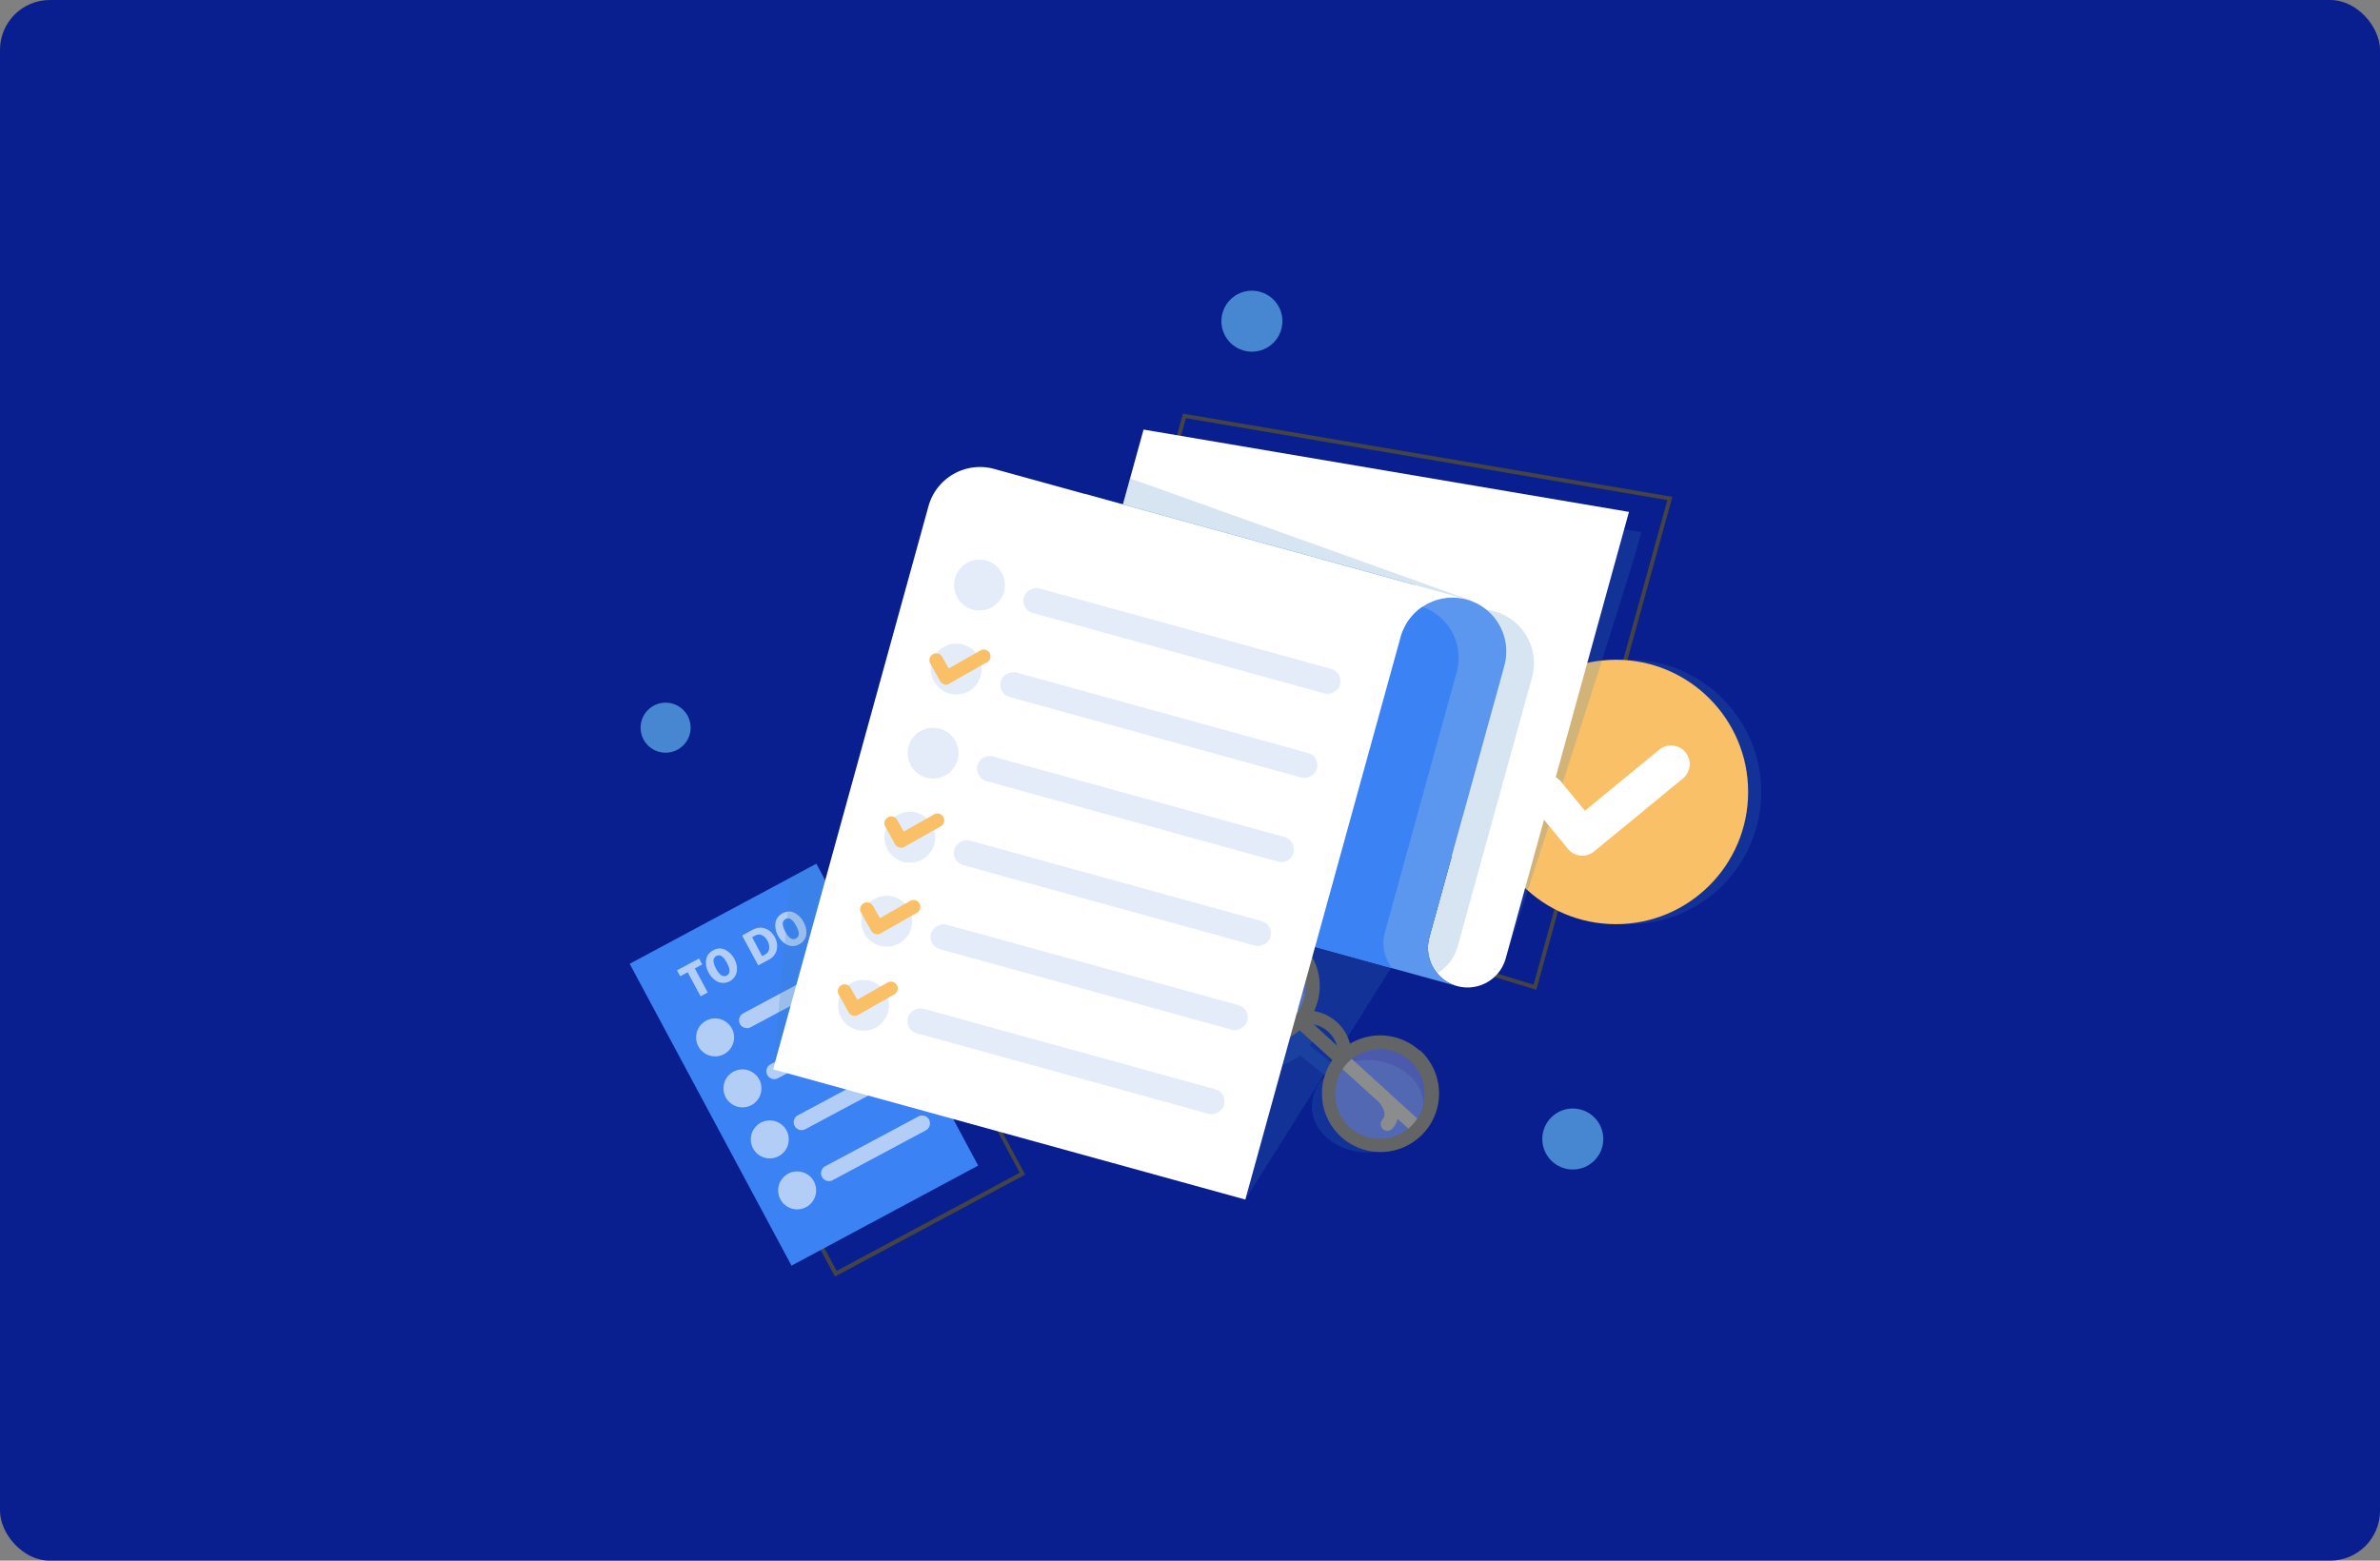 <svg xmlns="http://www.w3.org/2000/svg" viewBox="0 0 477.5 313.17"><rect x="0" y="0" width="477.5" height="313.17" fill="#808080" stroke="none"/><defs><style>.cls-1{isolation:isolate;}.cls-2{fill:#0a1f8f;}.cls-3{fill:#444;}.cls-4{fill:#3a7ec1;opacity:0.2;mix-blend-mode:multiply;}.cls-5{fill:#f9c067;}.cls-6{fill:#3b82f4;}.cls-7{fill:#b3cef6;}.cls-8{fill:#fff;}.cls-9{fill:#636466;}.cls-10{fill:#f2f2f2;opacity:0.28;}.cls-11{fill:#5b97ef;}.cls-12{fill:#e4ecf9;}.cls-13{fill:#4786d1;}</style></defs><g class="cls-1"><g id="Layer_1" data-name="Layer 1"><rect class="cls-2" width="477.5" height="313.17" rx="10"/><path class="cls-3" d="M308.23,198.62l-94.77-29.07L237.34,83l98.19,16.7ZM214.44,169l93.24,28.6,26.84-97.25-96.6-16.44Z"/><path class="cls-3" d="M167.52,256.16l-.19-.35-32.66-60.92,38.16-20.46,6.37,11.88,26.48,49.4-.35.18Zm-31.77-61,32.1,59.87,36.74-19.7-26.1-48.69h0l-6-11.18-4.76,2.56Z"/><circle class="cls-4" cx="326.82" cy="158.92" r="26.53"/><circle class="cls-5" cx="324.2" cy="158.92" r="26.53"/><path class="cls-4" d="M301.84,193.08s28.19-86.35,27.39-86.35-9.42-1.6-9.42-1.6Z"/><polygon class="cls-4" points="249.85 240.71 283.33 187.47 249.85 178.09 249.85 240.71"/><path class="cls-4" d="M274.41,212.73a12.89,12.89,0,0,0-6.12,1.5l-5.57-4.45a8,8,0,0,0,1.49-4.62c0-5.12-5-9.26-11.2-9.26s-11.2,4.14-11.2,9.26,5,9.25,11.2,9.25a12.47,12.47,0,0,0,7.83-2.63l5.14,4.11a8.39,8.39,0,0,0-2.77,6.09c0,5.12,5,9.26,11.2,9.26s11.21-4.14,11.21-9.26S280.6,212.73,274.41,212.73Z"/><polygon class="cls-6" points="196.25 233.89 158.8 253.97 126.33 193.4 158.66 176.07 163.78 173.32 169.96 184.85 196.25 233.89"/><path class="cls-7" d="M139.4,194.33l1.49-.8-.64-1.19-4.42,2.37.64,1.19,1.5-.81,2.59,4.84,1.43-.77Z"/><path class="cls-7" d="M147.32,192.41a4.25,4.25,0,0,0-1.8-1.81,2.45,2.45,0,0,0-2.4.08,2.56,2.56,0,0,0-1.45,1.91,4,4,0,0,0,.5,2.57A4.18,4.18,0,0,0,144,197a2.77,2.77,0,0,0,3.82-2A4.12,4.12,0,0,0,147.32,192.41Zm-1.5,3.33c-.74.4-1.46-.05-2.16-1.36s-.67-2.15.07-2.54,1.42.07,2.12,1.38S146.54,195.36,145.82,195.74Z"/><path class="cls-7" d="M155.44,188.05a3.5,3.5,0,0,0-1.35-1.46,3.23,3.23,0,0,0-1.52-.46,4,4,0,0,0-1.84.59l-1.84,1,3.23,6,2.07-1.11a3,3,0,0,0,1.64-2A3.59,3.59,0,0,0,155.44,188.05Zm-1.12,2.3a1.47,1.47,0,0,1-.84,1.19l-.58.31-2-3.78.59-.32a1.7,1.7,0,0,1,.87-.22,1.61,1.61,0,0,1,.88.37,2.55,2.55,0,0,1,.75.9A2.76,2.76,0,0,1,154.32,190.35Z"/><path class="cls-7" d="M161.21,185a4.17,4.17,0,0,0-1.79-1.81,2.28,2.28,0,0,0-1.39-.27,3.06,3.06,0,0,0-1,.34,2.62,2.62,0,0,0-1.45,1.92,4,4,0,0,0,.51,2.56,4.34,4.34,0,0,0,1.37,1.58,3.72,3.72,0,0,0,.48.27,2.5,2.5,0,0,0,2.37-.09,2.56,2.56,0,0,0,1.45-1.94A4.1,4.1,0,0,0,161.21,185Zm-1.5,3.32q-1.07.57-2.07-1.2a.8.8,0,0,1-.08-.16c-.7-1.3-.68-2.15.06-2.54a1.08,1.08,0,0,1,.28-.11c.62-.14,1.23.35,1.84,1.49Q160.79,187.72,159.71,188.29Z"/><circle class="cls-7" cx="143.47" cy="208.17" r="3.81"/><path class="cls-7" d="M169.3,196.13l-18.69,10a1.6,1.6,0,0,1-2.15-.65h0a1.58,1.58,0,0,1,.65-2.14l18.69-10A1.6,1.6,0,0,1,170,194h0A1.6,1.6,0,0,1,169.3,196.13Z"/><circle class="cls-7" cx="148.96" cy="218.4" r="3.81"/><path class="cls-7" d="M174.78,206.36l-18.69,10a1.58,1.58,0,0,1-2.14-.65h0a1.57,1.57,0,0,1,.64-2.14l18.7-10a1.58,1.58,0,0,1,2.14.65h0A1.58,1.58,0,0,1,174.78,206.36Z"/><circle class="cls-7" cx="154.44" cy="228.64" r="3.81"/><path class="cls-7" d="M180.27,216.59l-18.69,10a1.59,1.59,0,0,1-2.15-.65h0a1.58,1.58,0,0,1,.65-2.14l18.69-10a1.6,1.6,0,0,1,2.15.65h0A1.6,1.6,0,0,1,180.27,216.59Z"/><circle class="cls-7" cx="159.93" cy="238.87" r="3.81"/><path class="cls-7" d="M185.75,226.82l-18.69,10a1.58,1.58,0,0,1-2.14-.65h0a1.57,1.57,0,0,1,.64-2.14l18.7-10a1.58,1.58,0,0,1,2.14.65h0A1.6,1.6,0,0,1,185.75,226.82Z"/><polygon class="cls-4" points="169.96 184.85 164.96 194.86 162.5 199.77 155.96 212.85 155.1 214.57 155.23 213.25 156.16 203.18 156.51 199.39 157.44 189.28 157.64 187.09 157.9 184.28 158.03 182.89 158.66 176.07 163.78 173.32 169.96 184.85"/><path class="cls-8" d="M317.09,171.68a3.69,3.69,0,0,1-2.52-1.35l-7.17-8.72a3.74,3.74,0,0,1,5.79-4.75l4.79,5.83,14.91-12.25a3.74,3.74,0,1,1,4.75,5.78l-17.81,14.63A3.66,3.66,0,0,1,317.09,171.68Z"/><path class="cls-9" d="M277.45,226.57a1.36,1.36,0,0,1-.09-1.91c1.3-1.44-.88-3.7-.91-3.73L244.6,192.08a1.36,1.36,0,1,1,1.83-2L278.33,219c1.45,1.47,3.44,4.85,1,7.5A1.36,1.36,0,0,1,277.45,226.57Z"/><path class="cls-9" d="M245.8,197.89a1.35,1.35,0,0,0,1.91-.1c1.3-1.43,3.77.52,3.79.54l31.85,28.86a1.36,1.36,0,1,0,1.82-2l-31.91-28.91c-1.6-1.3-5.16-3-7.56-.3A1.36,1.36,0,0,0,245.8,197.89Z"/><circle class="cls-10" cx="253.01" cy="197.87" r="10.12"/><circle class="cls-10" cx="276.9" cy="219.52" r="10.12"/><path class="cls-9" d="M284.8,210.81a11.79,11.79,0,0,0-13.95-1.37,8.94,8.94,0,0,0-7.22-6.54,11.77,11.77,0,1,0-13,6.46,10.71,10.71,0,0,0,1.49.22,12.33,12.33,0,0,0,1.72,0,11.74,11.74,0,0,0,7.93-3.83,3.73,3.73,0,0,0,.26-.3c.27,0,.54,0,.81,0a6.17,6.17,0,0,1,5.55,5,7.36,7.36,0,0,1,.12.82l-.27.27a11.76,11.76,0,0,0-3,8.27,14.14,14.14,0,0,0,.17,1.71,12.6,12.6,0,0,0,.36,1.47,11.75,11.75,0,1,0,19.1-12.26Zm-32.21-3.92a8.92,8.92,0,0,1-5.65-2.32,9,9,0,1,1,13.62-1.73h0a8.36,8.36,0,0,1-.84,1.09,7.66,7.66,0,0,1-.57.57,8.73,8.73,0,0,1-4.31,2.2A8.89,8.89,0,0,1,252.59,206.89Zm18.24,19.33a9,9,0,0,1-2.87-5.4,9.12,9.12,0,0,1,1.73-6.75,7.64,7.64,0,0,1,.51-.62,9,9,0,0,1,1-.95h0a9,9,0,1,1-.38,13.73Z"/><path class="cls-8" d="M326.82,102.72l-24.73,89.6a7.94,7.94,0,1,1-15.31-4.22l4.48-16.23L211.83,150l17.6-63.8Z"/><path class="cls-4" d="M295.13,120.5l-.56,2-69.85-19.27,2-7.24C238.64,100.22,295.13,120.5,295.13,120.5Z"/><path class="cls-4" d="M299.74,122.64a10.76,10.76,0,0,0-7,.45l-10.37,37.58,11.16,3.08-6.71,24.35a8.85,8.85,0,0,0,1,7.5,9.12,9.12,0,0,0,4.75-6.11l6.67-24.17,8-28.92.13-.47A10.81,10.81,0,0,0,299.74,122.64Z"/><path class="cls-11" d="M292.32,197.87l-84.06-23.2A11.09,11.09,0,0,1,200.52,161l17.09-61.93,66.27,18.29L281,127.81a10.7,10.7,0,0,1,4.31-6,8.36,8.36,0,0,1,.77-.48,10.8,10.8,0,0,1,15.74,12.26L286.78,188.1A7.94,7.94,0,0,0,292.32,197.87Z"/><path class="cls-6" d="M279.34,194.29,263.84,190l17.23-62.44a10.78,10.78,0,0,1,4.24-5.8,10.83,10.83,0,0,1,6.95,13.1l-14.42,52.28A7.94,7.94,0,0,0,279.34,194.29Z"/><path class="cls-8" d="M249.85,240.71,281,127.81a10.79,10.79,0,0,1,13.28-7.54L199.47,94.1a10.73,10.73,0,0,0-13.19,7.48l-31.18,113Z"/><circle class="cls-12" cx="196.51" cy="117.4" r="5.1"/><rect class="cls-12" x="234.58" y="95.7" width="5.1" height="65.8" rx="2.5" transform="translate(50.08 322.98) rotate(-74.57)"/><circle class="cls-12" cx="191.86" cy="134.26" r="5.1"/><rect class="cls-12" x="229.92" y="112.57" width="5.1" height="65.8" rx="2.5" transform="translate(30.41 330.87) rotate(-74.57)"/><circle class="cls-12" cx="187.2" cy="151.13" r="5.1"/><rect class="cls-12" x="194.92" y="159.79" width="65.8" height="5.1" rx="2.5" transform="translate(51.39 -54.75) rotate(15.43)"/><circle class="cls-12" cx="182.55" cy="168" r="5.1"/><rect class="cls-12" x="220.62" y="146.31" width="5.1" height="65.8" rx="2.5" transform="translate(-8.95 346.66) rotate(-74.57)"/><circle class="cls-12" cx="177.89" cy="184.86" r="5.1"/><rect class="cls-12" x="215.96" y="163.17" width="5.1" height="65.8" rx="2.5" transform="translate(-28.62 354.55) rotate(-74.57)"/><circle class="cls-12" cx="173.24" cy="201.73" r="5.1"/><rect class="cls-12" x="211.31" y="180.04" width="5.1" height="65.8" rx="2.5" transform="translate(-48.3 362.45) rotate(-74.57)"/><path class="cls-5" d="M189.44,137.31a1.35,1.35,0,0,1-.83-.64l-2-3.59a1.37,1.37,0,0,1,2.38-1.35l1.36,2.4,6.13-3.48A1.37,1.37,0,1,1,197.8,133l-7.32,4.16A1.36,1.36,0,0,1,189.44,137.31Z"/><path class="cls-5" d="M180.41,170.05a1.35,1.35,0,0,1-.83-.64l-2-3.59a1.37,1.37,0,0,1,2.38-1.35l1.36,2.4,6.14-3.48a1.37,1.37,0,0,1,1.35,2.38l-7.33,4.15A1.3,1.3,0,0,1,180.41,170.05Z"/><path class="cls-5" d="M175.61,187.42a1.39,1.39,0,0,1-.82-.65l-2-3.58a1.37,1.37,0,1,1,2.38-1.35l1.36,2.4,6.14-3.49a1.37,1.37,0,0,1,1.35,2.38l-7.33,4.16A1.36,1.36,0,0,1,175.61,187.42Z"/><path class="cls-5" d="M171.1,203.79a1.41,1.41,0,0,1-.83-.65l-2-3.58a1.36,1.36,0,1,1,2.37-1.35l1.36,2.4,6.14-3.49a1.37,1.37,0,0,1,1.35,2.38l-7.33,4.16A1.39,1.39,0,0,1,171.1,203.79Z"/><circle class="cls-13" cx="251.17" cy="64.45" r="6.12"/><circle class="cls-13" cx="133.54" cy="146.02" r="5.02"/><circle class="cls-13" cx="315.55" cy="228.56" r="6.12"/></g></g></svg>